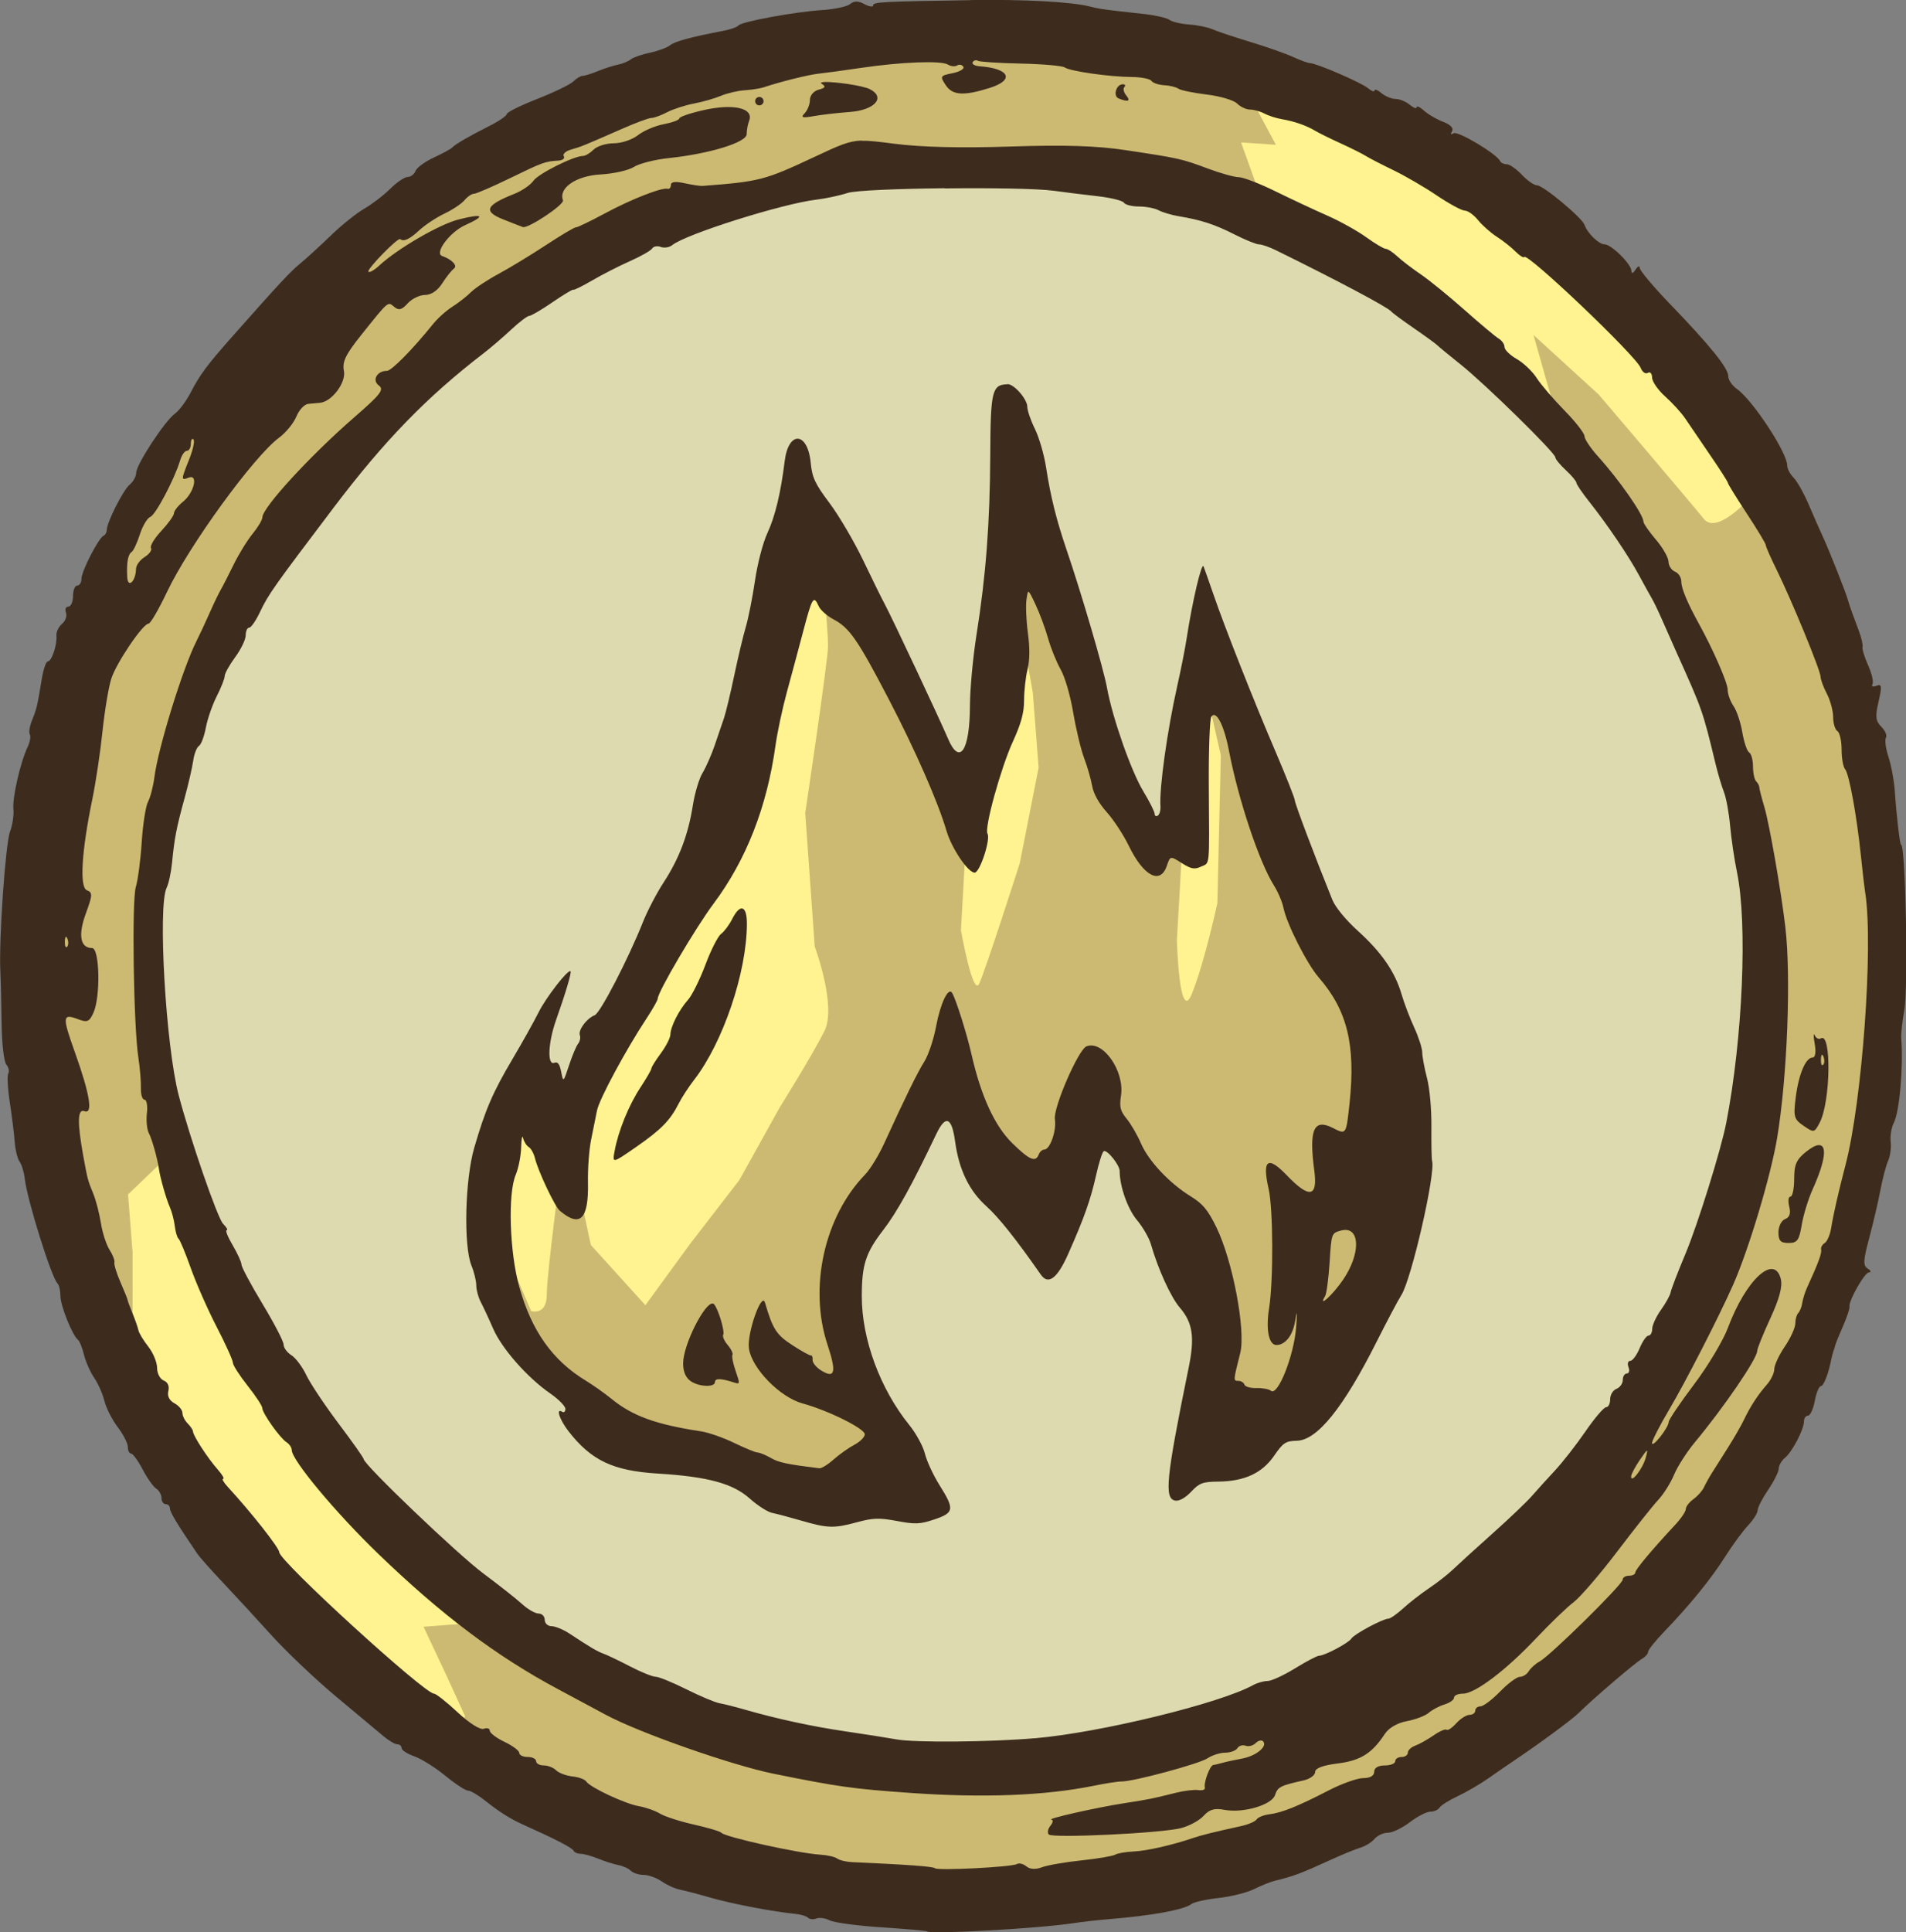 <?xml version="1.0" encoding="UTF-8" standalone="no"?>
<svg
   xmlns:dc="http://purl.org/dc/elements/1.1/"
   xmlns:cc="http://creativecommons.org/ns#"
   xmlns:rdf="http://www.w3.org/1999/02/22-rdf-syntax-ns#"
   xmlns:svg="http://www.w3.org/2000/svg"
   xmlns="http://www.w3.org/2000/svg"
   xmlns:sodipodi="http://sodipodi.sourceforge.net/DTD/sodipodi-0.dtd"
   xmlns:inkscape="http://www.inkscape.org/namespaces/inkscape"
   width="41.96mm"
   height="42.518mm"
   viewBox="0 0 41.96 42.518"
   version="1.1"
   id="svg8"
   inkscape:version="1.0 (1.0+r73+1)"
   sodipodi:docname="magic_magmah_icon.svg">
  <rect x="0" y="0" width="41.96" height="42.518" fill="#808080" stroke="none"/>
  <defs
     id="defs2" />
  <sodipodi:namedview
     id="base"
     pagecolor="#ffffff"
     bordercolor="#666666"
     borderopacity="1.0"
     inkscape:pageopacity="0.0"
     inkscape:pageshadow="2"
     inkscape:zoom="1.070658"
     inkscape:cx="30.395371"
     inkscape:cy="97.756957"
     inkscape:document-units="mm"
     inkscape:current-layer="layer1"
     inkscape:document-rotation="0"
     showgrid="false"
     inkscape:window-width="1920"
     inkscape:window-height="1020"
     inkscape:window-x="2560"
     inkscape:window-y="34"
     inkscape:window-maximized="1"
     inkscape:snap-global="false"
     inkscape:pagecheckerboard="true"
     fit-margin-left="0"
     fit-margin-top="0"
     fit-margin-right="0"
     fit-margin-bottom="0" />
  <g
     inkscape:label="Layer 1"
     inkscape:groupmode="layer"
     id="layer1"
     transform="translate(-123.101,-62.03)">
    <g
       transform="translate(65.167,15.834)"
       id="g1690-1-28">
      <ellipse
         style="color:#000000;overflow:visible;fill:#cdba72;fill-opacity:1;stroke:none;stroke-width:0.979;stop-color:#000000"
         id="path1555-0-8-9"
         cx="78.836"
         cy="67.688"
         rx="20.47"
         ry="20.616" />
      <path
         style="fill:#dedab0;fill-opacity:1;fill-rule:evenodd;stroke:none;stroke-width:0.265px;stroke-linecap:butt;stroke-linejoin:miter;stroke-opacity:1"
         d="m 64.551,57.412 3.918,-3.919 3.103,-1.955 2,-0.456 3.871,-1.577 7.07,1.179 3.319,1.215 4.795,4.112 3.143,5.847 1.001,7.111 -0.178,2.852 -2.859,6.404 -3.999,3.719 -5.186,2.592 -6.865,0.392 -4.484,-0.421 -3.845,-2.431 -4.264,-4.077 -3.017,-5.109 -0.864,-5.091 0.795,-5.54 z"
         id="path1559-9-7-73"
         sodipodi:nodetypes="cccccccccccccccccccccc" />
      <path
         style="fill:#fef390;fill-opacity:1;fill-rule:evenodd;stroke:none;stroke-width:0.265px;stroke-linecap:butt;stroke-linejoin:miter;stroke-opacity:1"
         d="m 85.663,50.462 -0.407,-1.131 0.766,0.051 -0.682,-1.272 2.832,1.295 3.634,1.916 2.759,2.571 1.136,1.691 0.7,1.628 c 0,0 -0.68,0.75 -0.958,0.403 -0.278,-0.347 -2.312,-2.734 -2.312,-2.734 l -1.437,-1.312 0.492,1.737 -2.1,-1.951 -2.018,-1.158 z"
         id="path1631-6-9-6" />
      <path
         style="fill:#fef390;fill-opacity:1;fill-rule:evenodd;stroke:none;stroke-width:0.265px;stroke-linecap:butt;stroke-linejoin:miter;stroke-opacity:1"
         d="m 60.852,76.452 v -2.707 l -0.099,-1.266 0.765,-0.733 0.21,0.979 1.001,2.207 1.714,2.904 1.508,1.595 1.303,1.206 1.575,1.234 -1.571,0.122 0.497,1.056 0.417,0.91 -0.356,0.913 -2.539,-2.314 -2.649,-2.853 z"
         id="path1633-2-2-1" />
      <path
         id="path504-3-6-6-0-29"
         style="display:inline;fill:#3d2c1d;fill-opacity:1;stroke-width:1"
         d="m 79.287,46.2 c -1.948,0.03 -2.132,0.04 -2.132,0.116 1.3e-5,0.04 -0.086,0.027 -0.192,-0.03 -0.138,-0.074 -0.225,-0.074 -0.313,-0.001 -0.067,0.056 -0.346,0.115 -0.62,0.133 -0.607,0.039 -1.778,0.255 -1.842,0.34 -0.025,0.034 -0.172,0.086 -0.324,0.115 -0.734,0.141 -1.073,0.233 -1.18,0.32 -0.065,0.052 -0.264,0.125 -0.442,0.163 -0.178,0.037 -0.369,0.104 -0.424,0.148 -0.055,0.044 -0.18,0.096 -0.278,0.114 -0.098,0.019 -0.295,0.082 -0.439,0.141 -0.144,0.059 -0.297,0.106 -0.341,0.106 -0.044,0 -0.135,0.055 -0.203,0.122 -0.067,0.067 -0.425,0.24 -0.794,0.385 -0.37,0.145 -0.672,0.295 -0.672,0.334 0,0.038 -0.178,0.159 -0.395,0.268 -0.448,0.226 -0.743,0.397 -0.811,0.472 -0.025,0.028 -0.206,0.126 -0.4,0.216 -0.194,0.09 -0.376,0.223 -0.404,0.296 -0.028,0.073 -0.105,0.132 -0.172,0.132 -0.067,0 -0.24,0.117 -0.384,0.26 -0.144,0.143 -0.403,0.341 -0.575,0.44 -0.172,0.099 -0.506,0.368 -0.742,0.597 -0.237,0.229 -0.535,0.501 -0.662,0.605 -0.217,0.176 -0.463,0.441 -1.482,1.591 -0.572,0.645 -0.727,0.854 -0.933,1.251 -0.097,0.188 -0.253,0.397 -0.346,0.464 -0.224,0.162 -0.853,1.122 -0.853,1.302 0,0.078 -0.064,0.195 -0.143,0.26 -0.145,0.12 -0.506,0.836 -0.506,1.003 0,0.05 -0.031,0.104 -0.069,0.121 -0.11,0.049 -0.487,0.782 -0.487,0.948 0,0.082 -0.042,0.149 -0.093,0.149 -0.051,0 -0.093,0.104 -0.093,0.232 0,0.127 -0.047,0.232 -0.103,0.232 -0.057,0 -0.079,0.059 -0.052,0.132 0.028,0.073 -0.011,0.183 -0.086,0.246 -0.075,0.063 -0.132,0.18 -0.124,0.262 0.018,0.201 -0.105,0.565 -0.19,0.565 -0.038,0 -0.099,0.177 -0.134,0.394 -0.095,0.583 -0.111,0.651 -0.214,0.904 -0.052,0.127 -0.074,0.267 -0.048,0.31 0.026,0.043 0.003,0.168 -0.049,0.278 -0.159,0.335 -0.338,1.113 -0.312,1.363 0.013,0.13 -0.02,0.354 -0.075,0.499 -0.1,0.264 -0.247,2.371 -0.213,3.067 0.01,0.204 0.023,0.724 0.028,1.157 0.005,0.432 0.052,0.837 0.104,0.9 0.052,0.063 0.071,0.151 0.043,0.197 -0.028,0.046 -0.013,0.329 0.033,0.63 0.046,0.301 0.095,0.693 0.108,0.871 0.013,0.178 0.062,0.375 0.108,0.438 0.046,0.062 0.097,0.229 0.113,0.371 0.054,0.473 0.586,2.174 0.723,2.311 0.035,0.035 0.063,0.16 0.063,0.277 0,0.21 0.265,0.87 0.387,0.962 0.034,0.026 0.093,0.171 0.13,0.324 0.037,0.152 0.138,0.382 0.225,0.51 0.087,0.127 0.189,0.357 0.226,0.51 0.037,0.153 0.168,0.411 0.291,0.574 0.124,0.162 0.225,0.36 0.225,0.44 0,0.08 0.032,0.145 0.071,0.145 0.039,0 0.154,0.156 0.254,0.348 0.1,0.191 0.235,0.381 0.299,0.422 0.064,0.041 0.117,0.135 0.117,0.209 0,0.074 0.042,0.134 0.093,0.134 0.051,0 0.093,0.042 0.093,0.095 0,0.081 0.158,0.342 0.603,0.997 0.051,0.075 0.302,0.357 0.556,0.626 0.255,0.269 0.735,0.789 1.066,1.156 0.331,0.367 0.978,0.981 1.437,1.364 0.459,0.384 0.929,0.776 1.044,0.872 0.115,0.096 0.25,0.175 0.301,0.175 0.051,0 0.093,0.037 0.093,0.083 0,0.046 0.126,0.128 0.281,0.182 0.155,0.054 0.461,0.246 0.681,0.426 0.22,0.181 0.446,0.328 0.5,0.328 0.055,0 0.217,0.094 0.362,0.209 0.332,0.264 0.571,0.414 0.864,0.545 0.689,0.309 1.07,0.505 1.097,0.567 0.017,0.038 0.087,0.069 0.156,0.069 0.069,0 0.243,0.048 0.387,0.107 0.144,0.059 0.343,0.122 0.444,0.141 0.101,0.019 0.224,0.075 0.274,0.125 0.05,0.049 0.176,0.091 0.282,0.091 0.106,0 0.286,0.065 0.399,0.144 0.113,0.079 0.296,0.161 0.404,0.182 0.109,0.021 0.418,0.102 0.687,0.18 0.449,0.13 1.376,0.307 1.865,0.354 0.111,0.011 0.23,0.048 0.264,0.083 0.035,0.035 0.118,0.042 0.186,0.016 0.068,-0.026 0.199,-0.007 0.292,0.042 0.093,0.049 0.607,0.118 1.142,0.153 0.534,0.035 0.982,0.075 0.996,0.088 h 6.61e-4 c 0.074,0.071 2.436,-0.06 3.223,-0.179 0.204,-0.031 0.558,-0.071 0.788,-0.089 0.94,-0.076 1.657,-0.208 1.812,-0.332 0.053,-0.043 0.324,-0.103 0.603,-0.134 0.278,-0.031 0.632,-0.12 0.784,-0.198 0.153,-0.077 0.361,-0.16 0.463,-0.184 0.392,-0.094 0.573,-0.162 1.205,-0.452 0.255,-0.117 0.553,-0.239 0.664,-0.272 0.11,-0.033 0.251,-0.12 0.313,-0.194 0.062,-0.074 0.194,-0.135 0.293,-0.135 0.099,0 0.317,-0.104 0.484,-0.232 0.167,-0.127 0.37,-0.232 0.451,-0.232 0.081,0 0.174,-0.04 0.204,-0.09 0.031,-0.05 0.21,-0.163 0.399,-0.251 0.189,-0.088 0.496,-0.267 0.681,-0.397 0.185,-0.13 0.414,-0.288 0.51,-0.352 0.606,-0.406 1.32,-0.931 1.48,-1.089 0.322,-0.318 1.244,-1.106 1.386,-1.185 0.074,-0.042 0.135,-0.111 0.135,-0.153 0,-0.042 0.156,-0.239 0.348,-0.438 0.576,-0.599 1.036,-1.164 1.349,-1.658 0.163,-0.257 0.391,-0.567 0.506,-0.689 0.115,-0.122 0.208,-0.271 0.208,-0.33 0,-0.06 0.104,-0.263 0.232,-0.451 0.127,-0.188 0.232,-0.397 0.232,-0.465 0,-0.068 0.061,-0.175 0.137,-0.238 0.163,-0.135 0.419,-0.627 0.419,-0.804 0,-0.069 0.04,-0.125 0.089,-0.125 0.049,0 0.116,-0.146 0.149,-0.324 0.033,-0.178 0.094,-0.325 0.134,-0.325 0.062,0 0.172,-0.286 0.232,-0.603 0.01,-0.051 0.029,-0.124 0.043,-0.162 0.014,-0.038 0.034,-0.101 0.043,-0.139 0.009,-0.038 0.087,-0.228 0.172,-0.423 0.085,-0.195 0.148,-0.383 0.14,-0.418 -0.028,-0.122 0.332,-0.758 0.43,-0.759 0.054,-7.94e-4 0.041,-0.038 -0.028,-0.082 -0.106,-0.067 -0.101,-0.176 0.032,-0.671 0.087,-0.325 0.198,-0.799 0.246,-1.054 0.048,-0.255 0.125,-0.547 0.171,-0.649 0.046,-0.102 0.071,-0.29 0.056,-0.417 -0.015,-0.127 0.016,-0.315 0.069,-0.417 0.124,-0.239 0.213,-1.237 0.164,-1.854 -0.008,-0.102 0.023,-0.384 0.067,-0.626 0.09,-0.485 0.029,-3.639 -0.071,-3.639 -0.027,0 -0.1,-0.62 -0.137,-1.169 -0.016,-0.235 -0.079,-0.578 -0.14,-0.763 -0.061,-0.185 -0.086,-0.375 -0.057,-0.423 0.03,-0.048 -0.015,-0.156 -0.1,-0.241 -0.128,-0.128 -0.138,-0.222 -0.062,-0.555 0.079,-0.343 0.072,-0.393 -0.048,-0.348 -0.077,0.029 -0.115,0.014 -0.086,-0.033 0.029,-0.047 -0.013,-0.232 -0.093,-0.41 -0.08,-0.178 -0.136,-0.361 -0.126,-0.408 0.011,-0.047 -0.02,-0.193 -0.069,-0.325 -0.049,-0.132 -0.12,-0.324 -0.158,-0.426 -0.038,-0.102 -0.079,-0.227 -0.092,-0.278 -0.034,-0.138 -0.403,-1.071 -0.55,-1.391 -0.071,-0.153 -0.214,-0.479 -0.319,-0.724 -0.105,-0.245 -0.254,-0.509 -0.331,-0.586 -0.077,-0.077 -0.14,-0.198 -0.14,-0.27 0,-0.281 -0.763,-1.44 -1.106,-1.68 -0.105,-0.074 -0.191,-0.2 -0.191,-0.282 0,-0.178 -0.404,-0.678 -1.287,-1.593 -0.363,-0.377 -0.661,-0.732 -0.662,-0.788 -7.94e-4,-0.057 -0.042,-0.041 -0.092,0.036 -0.055,0.086 -0.09,0.097 -0.091,0.028 -0.002,-0.15 -0.443,-0.584 -0.593,-0.584 -0.124,0 -0.377,-0.246 -0.439,-0.428 -0.053,-0.156 -0.91,-0.87 -1.044,-0.87 -0.065,0 -0.215,-0.104 -0.335,-0.232 -0.12,-0.127 -0.27,-0.232 -0.333,-0.232 -0.063,2e-6 -0.129,-0.031 -0.146,-0.069 -0.069,-0.156 -0.93,-0.671 -1.024,-0.613 -0.061,0.038 -0.075,0.019 -0.035,-0.045 0.041,-0.066 -0.034,-0.145 -0.194,-0.206 -0.143,-0.054 -0.333,-0.165 -0.422,-0.246 -0.089,-0.081 -0.163,-0.114 -0.163,-0.075 0,0.04 -0.069,0.014 -0.153,-0.056 -0.084,-0.07 -0.224,-0.127 -0.311,-0.127 -0.086,0 -0.226,-0.058 -0.31,-0.128 -0.084,-0.07 -0.153,-0.096 -0.153,-0.058 0,0.038 -0.065,0.015 -0.145,-0.052 -0.15,-0.124 -1.137,-0.55 -1.278,-0.551 -0.043,-2.36e-4 -0.21,-0.061 -0.371,-0.135 -0.161,-0.074 -0.584,-0.223 -0.941,-0.331 -0.357,-0.108 -0.733,-0.234 -0.835,-0.279 -0.102,-0.045 -0.331,-0.092 -0.51,-0.104 -0.178,-0.012 -0.374,-0.058 -0.434,-0.102 -0.06,-0.044 -0.311,-0.102 -0.556,-0.129 -0.851,-0.092 -0.966,-0.107 -1.196,-0.165 -0.413,-0.104 -1.453,-0.16 -2.635,-0.142 z m 0.112,1.326 c 0.021,-0.006 0.043,-0.004 0.062,0.008 0.038,0.023 0.463,0.051 0.944,0.061 0.481,0.01 0.917,0.049 0.968,0.085 0.116,0.083 0.991,0.208 1.483,0.211 0.204,0.002 0.396,0.04 0.426,0.085 0.03,0.045 0.155,0.088 0.278,0.095 0.123,0.006 0.265,0.041 0.316,0.077 0.051,0.036 0.333,0.093 0.626,0.129 0.293,0.035 0.593,0.124 0.666,0.197 0.073,0.073 0.201,0.133 0.284,0.133 0.084,0 0.225,0.039 0.315,0.087 0.09,0.048 0.264,0.104 0.388,0.125 0.269,0.045 0.544,0.141 0.734,0.256 0.076,0.046 0.327,0.17 0.556,0.274 0.229,0.105 0.48,0.23 0.556,0.278 0.076,0.048 0.347,0.188 0.602,0.311 0.255,0.123 0.687,0.373 0.96,0.558 0.273,0.184 0.552,0.335 0.619,0.335 0.068,0 0.199,0.095 0.292,0.21 0.093,0.115 0.278,0.279 0.411,0.364 0.133,0.085 0.318,0.231 0.41,0.324 0.093,0.093 0.18,0.148 0.194,0.122 0.061,-0.11 2.464,2.177 2.564,2.44 0.035,0.092 0.106,0.142 0.157,0.11 0.051,-0.032 0.094,0.014 0.094,0.102 0,0.088 0.131,0.277 0.291,0.42 0.16,0.143 0.358,0.361 0.44,0.484 0.082,0.123 0.326,0.482 0.543,0.798 0.217,0.316 0.395,0.593 0.395,0.617 0,0.024 0.188,0.328 0.417,0.676 0.229,0.348 0.417,0.66 0.417,0.693 0,0.033 0.108,0.278 0.24,0.546 0.33,0.669 0.966,2.216 0.966,2.349 0,0.06 0.062,0.229 0.138,0.375 0.076,0.146 0.139,0.378 0.139,0.515 2.54e-4,0.137 0.042,0.275 0.093,0.307 0.051,0.032 0.093,0.213 0.093,0.404 0,0.191 0.034,0.386 0.077,0.435 0.088,0.101 0.256,1.017 0.347,1.896 0.034,0.331 0.078,0.707 0.098,0.834 0.179,1.172 -0.071,4.591 -0.436,5.98 -0.152,0.58 -0.268,1.088 -0.315,1.384 -0.024,0.149 -0.088,0.299 -0.143,0.333 -0.055,0.034 -0.09,0.1 -0.079,0.146 0.019,0.076 -0.061,0.292 -0.307,0.83 -0.048,0.104 -0.096,0.259 -0.109,0.345 -0.013,0.086 -0.052,0.185 -0.088,0.22 -0.035,0.035 -0.064,0.139 -0.064,0.23 0,0.091 -0.104,0.32 -0.232,0.508 -0.128,0.188 -0.231,0.411 -0.231,0.496 0,0.085 -0.073,0.238 -0.163,0.34 -0.201,0.229 -0.362,0.476 -0.506,0.777 -0.061,0.127 -0.217,0.399 -0.347,0.604 -0.13,0.205 -0.288,0.455 -0.352,0.556 -0.064,0.101 -0.145,0.247 -0.18,0.323 -0.035,0.076 -0.139,0.194 -0.231,0.26 -0.093,0.067 -0.168,0.164 -0.168,0.217 5e-6,0.053 -0.103,0.207 -0.229,0.342 -0.53,0.57 -0.884,0.992 -0.884,1.057 -3.7e-5,0.038 -0.062,0.07 -0.139,0.07 -0.077,0 -0.139,0.039 -0.139,0.087 0,0.104 -1.591,1.671 -1.828,1.8 -0.091,0.049 -0.198,0.146 -0.239,0.214 -0.041,0.068 -0.129,0.124 -0.196,0.124 -0.067,0 -0.263,0.146 -0.436,0.324 -0.173,0.178 -0.367,0.324 -0.43,0.325 -0.064,5.29e-4 -0.116,0.043 -0.116,0.094 0,0.051 -0.056,0.093 -0.125,0.093 -0.069,0 -0.2,0.083 -0.293,0.186 -0.093,0.102 -0.189,0.166 -0.213,0.142 -0.024,-0.024 -0.153,0.031 -0.286,0.124 -0.133,0.092 -0.315,0.194 -0.404,0.226 -0.089,0.032 -0.163,0.101 -0.163,0.154 0,0.053 -0.062,0.096 -0.139,0.096 -0.077,0 -0.139,0.042 -0.139,0.093 -3e-6,0.051 -0.104,0.093 -0.231,0.093 -0.144,0 -0.232,0.053 -0.232,0.139 0,0.088 -0.089,0.139 -0.239,0.139 -0.131,0 -0.475,0.122 -0.765,0.272 -0.678,0.35 -1.029,0.491 -1.306,0.525 -0.123,0.015 -0.248,0.066 -0.278,0.112 -0.03,0.046 -0.18,0.111 -0.333,0.145 -0.631,0.139 -0.88,0.201 -1.066,0.264 -0.449,0.154 -1.016,0.283 -1.298,0.296 -0.178,0.008 -0.366,0.04 -0.417,0.071 -0.051,0.031 -0.385,0.088 -0.742,0.126 -0.357,0.037 -0.748,0.105 -0.869,0.151 -0.142,0.053 -0.264,0.046 -0.344,-0.02 -0.068,-0.056 -0.161,-0.079 -0.207,-0.051 h -6.61e-4 c -0.109,0.067 -1.747,0.15 -1.806,0.092 -0.038,-0.038 -0.6,-0.079 -1.827,-0.134 -0.127,-0.006 -0.273,-0.041 -0.324,-0.079 -0.051,-0.037 -0.218,-0.076 -0.371,-0.085 -0.474,-0.028 -2.101,-0.388 -2.179,-0.482 -0.025,-0.031 -0.296,-0.111 -0.602,-0.18 -0.306,-0.068 -0.643,-0.177 -0.749,-0.241 -0.106,-0.065 -0.315,-0.138 -0.464,-0.164 -0.306,-0.053 -1.076,-0.413 -1.159,-0.543 -0.03,-0.047 -0.168,-0.098 -0.305,-0.112 -0.138,-0.015 -0.298,-0.075 -0.358,-0.134 -0.059,-0.059 -0.182,-0.108 -0.274,-0.108 -0.092,0 -0.167,-0.042 -0.167,-0.093 0,-0.051 -0.083,-0.093 -0.185,-0.093 -0.102,0 -0.186,-0.04 -0.186,-0.089 0,-0.049 -0.146,-0.158 -0.324,-0.243 -0.178,-0.085 -0.325,-0.195 -0.325,-0.246 2e-6,-0.05 -0.06,-0.07 -0.132,-0.042 -0.077,0.029 -0.318,-0.122 -0.574,-0.361 -0.243,-0.226 -0.477,-0.412 -0.521,-0.412 -0.213,0 -3.408,-2.918 -3.408,-3.113 0,-0.094 -0.62,-0.88 -1.135,-1.439 -0.09,-0.097 -0.134,-0.176 -0.1,-0.176 0.034,0 -0.021,-0.093 -0.122,-0.208 -0.217,-0.245 -0.537,-0.737 -0.541,-0.83 -0.001,-0.036 -0.055,-0.117 -0.118,-0.18 -0.064,-0.064 -0.116,-0.169 -0.116,-0.233 4e-6,-0.065 -0.08,-0.16 -0.177,-0.212 -0.111,-0.06 -0.16,-0.159 -0.132,-0.268 0.027,-0.105 -0.013,-0.197 -0.101,-0.231 -0.081,-0.031 -0.147,-0.156 -0.147,-0.278 0,-0.122 -0.087,-0.333 -0.194,-0.469 -0.107,-0.136 -0.205,-0.298 -0.217,-0.36 -0.013,-0.062 -0.072,-0.231 -0.131,-0.375 -0.059,-0.144 -0.107,-0.274 -0.107,-0.29 4e-6,-0.016 -0.07,-0.191 -0.156,-0.388 -0.086,-0.197 -0.147,-0.395 -0.135,-0.439 0.012,-0.044 -0.037,-0.169 -0.107,-0.278 -0.07,-0.109 -0.156,-0.372 -0.19,-0.586 -0.034,-0.214 -0.109,-0.506 -0.168,-0.649 -0.121,-0.295 -0.125,-0.311 -0.218,-0.817 -0.137,-0.749 -0.13,-1.057 0.023,-0.999 0.194,0.075 0.122,-0.368 -0.21,-1.297 -0.282,-0.788 -0.275,-0.858 0.071,-0.726 0.201,0.076 0.247,0.057 0.337,-0.141 0.16,-0.352 0.138,-1.426 -0.03,-1.426 -0.26,0 -0.312,-0.283 -0.137,-0.759 0.149,-0.407 0.152,-0.462 0.024,-0.512 -0.166,-0.064 -0.119,-0.849 0.12,-2.008 0.075,-0.364 0.176,-1.035 0.223,-1.49 0.048,-0.456 0.135,-0.977 0.194,-1.159 0.113,-0.351 0.696,-1.211 0.821,-1.211 0.041,0 0.223,-0.313 0.405,-0.696 0.485,-1.022 1.912,-2.985 2.47,-3.397 0.147,-0.109 0.318,-0.318 0.378,-0.463 0.06,-0.146 0.177,-0.271 0.26,-0.279 0.083,-0.008 0.201,-0.019 0.261,-0.024 0.26,-0.024 0.577,-0.446 0.526,-0.701 -0.04,-0.202 0.036,-0.361 0.388,-0.8 0.606,-0.756 0.575,-0.729 0.72,-0.609 0.1,0.083 0.166,0.066 0.296,-0.078 0.092,-0.102 0.265,-0.185 0.383,-0.185 0.134,0 0.277,-0.097 0.377,-0.255 0.089,-0.14 0.205,-0.286 0.257,-0.324 0.088,-0.064 -0.04,-0.201 -0.26,-0.279 -0.176,-0.062 0.17,-0.525 0.506,-0.677 0.466,-0.21 0.405,-0.264 -0.143,-0.126 -0.422,0.106 -1.349,0.645 -1.744,1.012 -0.108,0.101 -0.217,0.163 -0.241,0.138 -0.046,-0.046 0.651,-0.761 0.7,-0.718 0.075,0.064 0.207,0.003 0.417,-0.192 0.127,-0.118 0.378,-0.284 0.557,-0.369 0.179,-0.085 0.378,-0.218 0.442,-0.295 0.064,-0.077 0.157,-0.141 0.207,-0.141 0.05,0 0.409,-0.156 0.8,-0.346 0.719,-0.35 0.764,-0.366 1.063,-0.385 0.092,-0.006 0.144,-0.049 0.115,-0.096 -0.029,-0.047 0.041,-0.112 0.157,-0.145 0.223,-0.063 0.278,-0.085 1.125,-0.457 0.299,-0.132 0.591,-0.24 0.649,-0.24 0.058,-3.17e-4 0.213,-0.057 0.345,-0.126 0.132,-0.069 0.398,-0.155 0.59,-0.191 0.192,-0.036 0.459,-0.113 0.594,-0.17 0.135,-0.057 0.37,-0.112 0.523,-0.122 0.153,-0.01 0.341,-0.039 0.418,-0.065 0.354,-0.12 0.995,-0.279 1.205,-0.3 0.127,-0.013 0.545,-0.069 0.927,-0.126 0.89,-0.132 1.775,-0.167 1.924,-0.074 0.064,0.04 0.155,0.049 0.202,0.019 0.048,-0.029 0.109,-0.017 0.137,0.029 0.028,0.046 -0.078,0.109 -0.237,0.141 -0.275,0.055 -0.282,0.067 -0.149,0.266 0.148,0.223 0.397,0.238 0.965,0.059 0.557,-0.175 0.442,-0.428 -0.217,-0.477 -0.111,-0.008 -0.181,-0.049 -0.156,-0.09 0.013,-0.021 0.032,-0.034 0.053,-0.04 z m -3.306,0.475 c -0.075,0.002 -0.108,0.014 -0.067,0.04 0.094,0.059 0.077,0.09 -0.069,0.128 -0.11,0.029 -0.193,0.126 -0.193,0.226 0,0.097 -0.053,0.229 -0.116,0.294 -0.094,0.096 -0.054,0.108 0.209,0.061 0.178,-0.031 0.527,-0.071 0.775,-0.089 0.556,-0.038 0.809,-0.319 0.453,-0.502 -0.158,-0.081 -0.767,-0.165 -0.992,-0.159 z m 6.557,0.05 c -0.144,0 -0.219,0.259 -0.09,0.311 0.208,0.085 0.273,0.06 0.169,-0.065 -0.057,-0.068 -0.076,-0.152 -0.042,-0.186 0.034,-0.034 0.017,-0.061 -0.037,-0.061 z m -7.999,0.278 c -0.051,0 -0.093,0.042 -0.093,0.093 0,0.051 0.042,0.093 0.093,0.093 0.051,0 0.093,-0.042 0.093,-0.093 0,-0.051 -0.042,-0.093 -0.093,-0.093 z m -0.765,0.224 c -0.13,0.006 -0.277,0.025 -0.436,0.06 -0.309,0.068 -0.561,0.154 -0.561,0.188 0,0.035 -0.155,0.092 -0.343,0.128 -0.188,0.035 -0.444,0.144 -0.568,0.242 -0.124,0.098 -0.363,0.178 -0.531,0.178 -0.168,0 -0.368,0.062 -0.445,0.139 -0.076,0.076 -0.18,0.139 -0.231,0.139 -0.204,0 -0.984,0.39 -1.094,0.547 -0.065,0.093 -0.255,0.223 -0.423,0.289 -0.63,0.25 -0.688,0.384 -0.24,0.562 0.219,0.087 0.414,0.163 0.432,0.168 0.121,0.034 0.917,-0.497 0.882,-0.589 -0.103,-0.27 0.288,-0.539 0.825,-0.569 0.288,-0.016 0.618,-0.09 0.735,-0.165 0.117,-0.075 0.463,-0.163 0.769,-0.195 0.897,-0.094 1.715,-0.346 1.715,-0.527 0,-0.086 0.025,-0.221 0.056,-0.3 0.077,-0.202 -0.153,-0.312 -0.542,-0.295 z m 3.024,0.736 c -0.297,0.008 -0.503,0.105 -1.053,0.363 -1.09,0.511 -1.206,0.54 -2.457,0.635 -0.051,0.004 -0.229,-0.023 -0.395,-0.059 -0.201,-0.045 -0.301,-0.033 -0.301,0.037 0,0.057 -0.032,0.096 -0.07,0.085 -0.129,-0.035 -0.807,0.231 -1.39,0.545 -0.318,0.171 -0.602,0.308 -0.63,0.303 -0.029,-0.005 -0.326,0.171 -0.662,0.392 -0.336,0.221 -0.808,0.507 -1.048,0.636 -0.24,0.129 -0.512,0.309 -0.603,0.4 -0.091,0.091 -0.275,0.235 -0.408,0.319 -0.133,0.084 -0.325,0.256 -0.427,0.383 -0.45,0.558 -0.913,1.028 -1.013,1.028 -0.219,0 -0.335,0.208 -0.18,0.322 0.123,0.09 0.043,0.194 -0.537,0.698 -0.973,0.845 -2.026,1.991 -2.026,2.204 0,0.055 -0.097,0.217 -0.215,0.362 -0.118,0.144 -0.306,0.45 -0.418,0.679 -0.112,0.229 -0.24,0.479 -0.285,0.556 -0.045,0.076 -0.155,0.306 -0.245,0.51 -0.09,0.204 -0.219,0.481 -0.287,0.615 -0.301,0.594 -0.844,2.348 -0.927,2.996 -0.026,0.201 -0.089,0.444 -0.14,0.54 -0.051,0.096 -0.114,0.495 -0.139,0.886 -0.025,0.391 -0.083,0.836 -0.13,0.989 -0.091,0.3 -0.05,3.07 0.056,3.755 0.035,0.229 0.06,0.532 0.056,0.672 -0.004,0.14 0.031,0.255 0.079,0.255 0.048,0 0.072,0.133 0.053,0.295 -0.019,0.163 6.35e-4,0.361 0.043,0.441 0.069,0.131 0.189,0.555 0.223,0.794 0.028,0.194 0.16,0.656 0.239,0.834 0.045,0.102 0.094,0.29 0.109,0.417 0.015,0.127 0.052,0.253 0.083,0.278 0.031,0.026 0.152,0.317 0.269,0.647 0.117,0.33 0.373,0.912 0.569,1.291 0.197,0.38 0.357,0.735 0.358,0.79 5.03e-4,0.055 0.147,0.283 0.324,0.507 0.178,0.224 0.323,0.445 0.323,0.49 0,0.112 0.388,0.66 0.533,0.753 0.064,0.041 0.116,0.119 0.116,0.174 0,0.219 0.968,1.379 1.903,2.281 1.394,1.345 2.605,2.256 3.953,2.976 0.323,0.172 0.796,0.427 1.051,0.564 0.733,0.396 2.778,1.114 3.708,1.302 1.423,0.287 1.739,0.332 3.013,0.421 1.606,0.113 2.963,0.059 4.033,-0.159 0.255,-0.052 0.526,-0.094 0.603,-0.093 0.26,0.004 1.714,-0.388 1.898,-0.511 0.101,-0.068 0.276,-0.123 0.389,-0.123 0.113,0 0.233,-0.045 0.267,-0.099 0.034,-0.054 0.115,-0.078 0.18,-0.054 0.065,0.025 0.164,-5.29e-4 0.221,-0.057 0.056,-0.056 0.13,-0.075 0.163,-0.041 0.108,0.108 -0.148,0.322 -0.455,0.379 -0.164,0.031 -0.361,0.073 -0.438,0.095 -0.077,0.022 -0.167,0.044 -0.202,0.048 -0.074,0.008 -0.215,0.389 -0.185,0.5 0.011,0.042 -0.053,0.065 -0.143,0.052 -0.09,-0.013 -0.311,0.013 -0.489,0.058 -0.556,0.138 -0.589,0.144 -1.159,0.233 -0.62,0.097 -1.713,0.345 -1.587,0.36 0.045,0.005 0.034,0.065 -0.022,0.134 -0.057,0.068 -0.073,0.155 -0.036,0.192 0.086,0.086 2.465,-0.028 2.906,-0.139 0.183,-0.046 0.409,-0.168 0.502,-0.271 0.129,-0.142 0.239,-0.174 0.463,-0.132 0.413,0.077 1.041,-0.109 1.111,-0.328 0.056,-0.176 0.118,-0.206 0.627,-0.32 0.14,-0.031 0.254,-0.114 0.254,-0.184 0,-0.084 0.17,-0.148 0.498,-0.189 0.503,-0.063 0.756,-0.222 1.036,-0.649 0.087,-0.133 0.276,-0.243 0.486,-0.282 0.189,-0.035 0.406,-0.118 0.482,-0.184 0.076,-0.066 0.233,-0.149 0.348,-0.184 0.115,-0.035 0.208,-0.102 0.208,-0.15 0,-0.048 0.088,-0.087 0.196,-0.087 0.267,0 0.945,-0.512 1.613,-1.22 0.305,-0.323 0.675,-0.68 0.823,-0.792 0.148,-0.113 0.579,-0.613 0.958,-1.112 0.379,-0.499 0.786,-1.012 0.905,-1.139 0.119,-0.127 0.276,-0.378 0.35,-0.556 0.074,-0.178 0.276,-0.494 0.449,-0.703 0.65,-0.781 1.381,-1.851 1.381,-2.022 0,-0.049 0.13,-0.371 0.289,-0.716 0.201,-0.436 0.271,-0.701 0.23,-0.865 -0.141,-0.563 -0.769,0.016 -1.165,1.076 -0.105,0.28 -0.44,0.84 -0.745,1.244 -0.305,0.404 -0.557,0.776 -0.558,0.827 -0.004,0.126 -0.364,0.581 -0.367,0.463 -0.001,-0.052 0.17,-0.386 0.381,-0.742 0.362,-0.612 1.084,-2.02 1.401,-2.733 0.346,-0.778 0.833,-2.402 0.973,-3.244 0.223,-1.34 0.308,-3.542 0.18,-4.636 -0.093,-0.792 -0.352,-2.273 -0.462,-2.642 -0.061,-0.204 -0.111,-0.399 -0.111,-0.433 -1.27e-4,-0.034 -0.032,-0.093 -0.07,-0.132 -0.038,-0.038 -0.069,-0.185 -0.069,-0.326 0,-0.141 -0.038,-0.281 -0.085,-0.309 -0.047,-0.029 -0.114,-0.23 -0.151,-0.446 -0.036,-0.216 -0.124,-0.476 -0.194,-0.576 -0.07,-0.101 -0.128,-0.264 -0.128,-0.362 0,-0.149 -0.321,-0.883 -0.633,-1.448 -0.252,-0.456 -0.387,-0.778 -0.387,-0.925 0,-0.092 -0.062,-0.191 -0.139,-0.221 -0.076,-0.029 -0.14,-0.128 -0.143,-0.219 -0.002,-0.091 -0.127,-0.31 -0.278,-0.486 -0.151,-0.177 -0.274,-0.355 -0.274,-0.396 0,-0.153 -0.531,-0.916 -0.997,-1.431 -0.166,-0.184 -0.301,-0.386 -0.301,-0.45 0,-0.064 -0.199,-0.319 -0.442,-0.566 -0.243,-0.248 -0.518,-0.569 -0.611,-0.714 -0.093,-0.145 -0.29,-0.333 -0.438,-0.417 -0.148,-0.084 -0.27,-0.204 -0.27,-0.265 -2.56e-4,-0.061 -0.058,-0.144 -0.128,-0.185 -0.07,-0.041 -0.407,-0.324 -0.75,-0.628 -0.343,-0.304 -0.776,-0.657 -0.962,-0.783 -0.187,-0.127 -0.421,-0.305 -0.519,-0.397 -0.099,-0.092 -0.214,-0.167 -0.256,-0.167 -0.042,0 -0.235,-0.115 -0.429,-0.255 -0.194,-0.14 -0.579,-0.354 -0.857,-0.476 -0.277,-0.122 -0.79,-0.362 -1.139,-0.533 -0.349,-0.172 -0.713,-0.312 -0.808,-0.312 -0.095,0 -0.4,-0.085 -0.679,-0.189 -0.581,-0.217 -0.633,-0.229 -1.818,-0.407 -0.64,-0.096 -1.333,-0.118 -2.533,-0.079 -1.088,0.036 -1.958,0.015 -2.55,-0.061 -0.337,-0.043 -0.547,-0.07 -0.725,-0.065 z m 1.818,1.053 c 1.006,-0.012 2.059,0.003 2.413,0.053 0.229,0.032 0.657,0.085 0.95,0.118 0.293,0.033 0.556,0.097 0.585,0.143 0.028,0.046 0.177,0.084 0.33,0.084 0.153,0 0.349,0.037 0.435,0.083 0.086,0.046 0.281,0.104 0.434,0.13 0.501,0.083 0.798,0.179 1.237,0.402 0.238,0.121 0.481,0.219 0.541,0.219 0.06,2.17e-4 0.226,0.058 0.371,0.129 1.328,0.652 2.46,1.252 2.534,1.344 0.025,0.032 0.255,0.202 0.51,0.377 0.255,0.176 0.484,0.343 0.51,0.371 0.026,0.028 0.255,0.217 0.51,0.42 0.541,0.431 2.086,1.945 2.086,2.045 0,0.037 0.104,0.165 0.232,0.283 0.128,0.118 0.231,0.242 0.231,0.275 0,0.033 0.127,0.221 0.282,0.416 0.403,0.508 0.869,1.197 1.098,1.622 0.109,0.202 0.235,0.43 0.28,0.506 0.045,0.076 0.145,0.285 0.223,0.463 0.078,0.178 0.226,0.513 0.329,0.742 0.561,1.245 0.57,1.269 0.851,2.433 0.052,0.217 0.136,0.498 0.186,0.626 0.05,0.127 0.111,0.461 0.136,0.742 0.025,0.28 0.093,0.739 0.151,1.02 0.234,1.132 0.127,3.647 -0.236,5.516 -0.114,0.588 -0.628,2.237 -0.895,2.874 -0.171,0.408 -0.319,0.793 -0.329,0.855 -0.01,0.062 -0.105,0.235 -0.212,0.385 -0.107,0.15 -0.194,0.339 -0.194,0.42 0,0.081 -0.037,0.148 -0.081,0.148 -0.045,0 -0.133,0.125 -0.196,0.278 -0.063,0.153 -0.157,0.278 -0.207,0.278 -0.051,0 -0.067,0.063 -0.038,0.139 0.029,0.076 0.012,0.139 -0.037,0.139 -0.049,0 -0.089,0.064 -0.089,0.142 0,0.078 -0.063,0.166 -0.139,0.196 -0.077,0.029 -0.139,0.132 -0.139,0.229 0,0.097 -0.04,0.175 -0.089,0.175 -0.049,0 -0.254,0.24 -0.455,0.533 -0.201,0.293 -0.505,0.682 -0.675,0.864 -0.17,0.182 -0.397,0.433 -0.504,0.556 -0.107,0.124 -0.497,0.496 -0.868,0.827 -0.37,0.331 -0.763,0.688 -0.872,0.793 -0.109,0.105 -0.344,0.289 -0.523,0.409 -0.178,0.12 -0.436,0.32 -0.571,0.444 -0.135,0.124 -0.282,0.226 -0.324,0.227 -0.124,0.001 -0.755,0.34 -0.816,0.438 -0.06,0.097 -0.59,0.378 -0.712,0.378 -0.042,0 -0.281,0.125 -0.529,0.278 -0.249,0.153 -0.52,0.278 -0.605,0.278 -0.084,0 -0.226,0.04 -0.315,0.089 -0.724,0.402 -3.361,1.046 -4.796,1.17 l -6.61e-4,-7.93e-4 c -0.999,0.086 -2.647,0.101 -3.059,0.026 -0.204,-0.037 -0.704,-0.115 -1.112,-0.175 -0.739,-0.108 -1.521,-0.277 -2.225,-0.48 -0.204,-0.059 -0.452,-0.122 -0.552,-0.139 -0.1,-0.018 -0.43,-0.156 -0.734,-0.308 -0.304,-0.152 -0.608,-0.276 -0.676,-0.276 -0.068,0 -0.322,-0.102 -0.564,-0.228 -0.242,-0.126 -0.503,-0.25 -0.58,-0.278 -0.139,-0.049 -0.291,-0.139 -0.755,-0.445 -0.136,-0.089 -0.313,-0.162 -0.395,-0.162 -0.081,0 -0.148,-0.062 -0.148,-0.139 4e-6,-0.077 -0.061,-0.139 -0.135,-0.139 -0.074,0 -0.238,-0.093 -0.363,-0.208 -0.126,-0.115 -0.51,-0.418 -0.853,-0.673 -0.563,-0.418 -2.636,-2.399 -2.636,-2.519 -2e-6,-0.027 -0.248,-0.378 -0.552,-0.781 -0.303,-0.403 -0.623,-0.882 -0.71,-1.065 -0.087,-0.183 -0.235,-0.381 -0.329,-0.439 -0.094,-0.059 -0.171,-0.164 -0.171,-0.234 0,-0.07 -0.209,-0.472 -0.464,-0.894 -0.255,-0.422 -0.463,-0.811 -0.463,-0.865 0,-0.054 -0.088,-0.246 -0.195,-0.428 -0.107,-0.181 -0.166,-0.33 -0.132,-0.33 0.034,0 -8.73e-4,-0.063 -0.078,-0.14 -0.122,-0.122 -0.725,-1.868 -0.977,-2.827 -0.285,-1.083 -0.464,-4.166 -0.265,-4.57 0.045,-0.091 0.098,-0.341 0.119,-0.556 0.051,-0.529 0.095,-0.759 0.274,-1.41 0.084,-0.306 0.17,-0.678 0.191,-0.827 0.021,-0.149 0.078,-0.295 0.126,-0.325 0.048,-0.029 0.116,-0.21 0.152,-0.402 0.036,-0.192 0.144,-0.503 0.24,-0.692 0.096,-0.189 0.175,-0.388 0.175,-0.444 0,-0.056 0.104,-0.243 0.231,-0.416 0.128,-0.173 0.232,-0.39 0.232,-0.482 0,-0.092 0.034,-0.167 0.076,-0.167 0.042,0 0.149,-0.156 0.24,-0.348 0.182,-0.385 0.303,-0.555 1.621,-2.295 1.118,-1.476 2.05,-2.435 3.302,-3.397 0.153,-0.118 0.424,-0.35 0.603,-0.517 0.178,-0.167 0.359,-0.304 0.4,-0.304 0.042,-4.5e-4 0.271,-0.135 0.51,-0.299 0.239,-0.164 0.445,-0.288 0.459,-0.276 0.014,0.013 0.202,-0.08 0.418,-0.206 0.216,-0.126 0.589,-0.317 0.829,-0.423 0.24,-0.106 0.46,-0.232 0.49,-0.279 0.029,-0.047 0.115,-0.063 0.19,-0.034 0.075,0.029 0.189,0.011 0.252,-0.04 0.3,-0.243 2.422,-0.912 3.174,-1.001 0.204,-0.024 0.513,-0.09 0.687,-0.147 0.171,-0.056 1.132,-0.093 2.138,-0.104 z m -16.557,5.513 c 0.007,-9.26e-4 0.015,0.002 0.022,0.01 0.032,0.032 -0.01,0.228 -0.093,0.435 -0.184,0.461 -0.185,0.473 -0.011,0.406 0.216,-0.083 0.117,0.333 -0.125,0.529 -0.11,0.089 -0.2,0.204 -0.2,0.254 0,0.05 -0.125,0.225 -0.278,0.389 -0.153,0.164 -0.255,0.333 -0.228,0.377 0.027,0.044 -0.035,0.133 -0.139,0.198 -0.104,0.065 -0.189,0.181 -0.19,0.258 h -6.61e-4 c -0.003,0.273 -0.179,0.443 -0.193,0.186 -0.017,-0.319 0.015,-0.502 0.098,-0.556 0.039,-0.025 0.12,-0.199 0.18,-0.386 0.061,-0.187 0.164,-0.36 0.23,-0.385 0.118,-0.045 0.536,-0.838 0.657,-1.245 0.034,-0.115 0.1,-0.209 0.148,-0.209 0.048,0 0.087,-0.07 0.087,-0.155 0,-0.064 0.015,-0.104 0.036,-0.106 z m -2.791,10.958 c 0.01,-0.01 0.023,0.003 0.038,0.04 h 6.58e-4 c 0.026,0.067 0.023,0.147 -0.008,0.178 -0.031,0.031 -0.053,-0.024 -0.049,-0.122 0.002,-0.054 0.009,-0.087 0.019,-0.096 z m 38.488,2.146 c -0.011,0.004 -0.006,0.082 0.016,0.206 0.032,0.181 0.014,0.301 -0.044,0.301 -0.153,0 -0.308,0.363 -0.373,0.874 -0.055,0.431 -0.041,0.483 0.173,0.63 h 5.29e-4 c 0.227,0.156 0.236,0.154 0.354,-0.071 0.241,-0.459 0.262,-2 0.026,-1.854 -0.045,0.028 -0.106,-0.001 -0.135,-0.065 -0.007,-0.016 -0.013,-0.023 -0.017,-0.022 z m 0.172,0.45 c 0.01,-0.01 0.022,0.003 0.037,0.04 h 5.29e-4 c 0.026,0.067 0.023,0.147 -0.008,0.178 -0.031,0.031 -0.052,-0.024 -0.048,-0.122 0.002,-0.054 0.009,-0.087 0.019,-0.096 z m -0.073,1.985 c -0.065,0.006 -0.157,0.054 -0.273,0.147 -0.213,0.17 -0.262,0.282 -0.262,0.597 0,0.213 -0.037,0.389 -0.082,0.389 -0.045,0 -0.057,0.098 -0.027,0.219 0.038,0.151 0.01,0.237 -0.091,0.276 -0.08,0.031 -0.146,0.162 -0.146,0.291 0,0.186 0.046,0.235 0.223,0.235 0.191,0 0.233,-0.058 0.289,-0.395 0.036,-0.217 0.144,-0.571 0.242,-0.788 0.286,-0.635 0.322,-0.989 0.126,-0.97 z m -3.779,6.725 c 0.017,-0.006 0.005,0.047 -0.024,0.155 -0.066,0.241 -0.322,0.571 -0.321,0.414 2.65e-4,-0.049 0.087,-0.214 0.192,-0.367 0.089,-0.129 0.136,-0.195 0.153,-0.201 z" />
    </g>
    <path
       style="fill:#cdba72;fill-opacity:1;fill-rule:evenodd;stroke:none;stroke-width:0.265px;stroke-linecap:butt;stroke-linejoin:miter;stroke-opacity:1"
       d="m 134.266,86.578 -0.351,1.645 0.108,2.341 0.973,1.578 1.631,1.424 3.259,1.028 2.347,0.603 0.692,-0.66 -0.772,-2.219 -0.307,-2.316 0.555,-1.73 1.638,-2.186 1.134,1.792 1.284,0.89 0.561,-2.371 0.358,-0.321 0.601,1.502 1.224,1.801 0.849,1.982 -0.42,2.36 1.518,-0.711 c 0,0 0.74,-0.581 1.069,-0.839 0.329,-0.258 1.35,-2.359 1.35,-2.736 0,-0.378 0.14,-3.85 0.14,-3.85 l -1.094,-2.699 -1.197,-2.375 c 0,0 -1.365,-3.016 -1.486,-3.312 -0.12,-0.297 -0.324,-0.548 -0.324,-0.548 l -0.267,2.232 -0.387,1.88 -0.913,-0.699 -0.798,-1.97 -1.075,-3.653 -0.665,-0.812 -0.665,2.783 0.059,2.053 -0.335,1.605 -2.137,-4.257 -1.639,-1.556 -0.826,2.819 -0.752,3.119 -0.973,2.051 -1.079,1.84 -0.952,1.497 -1.068,1.493 z"
       id="path1801" />
    <path
       id="path1803"
       style="fill:#fef390;fill-opacity:1;fill-rule:evenodd;stroke:none;stroke-width:0.265px;stroke-linecap:butt;stroke-linejoin:miter;stroke-opacity:1"
       d="m 141.19,74.33 -0.318,0.888 -1.164,2.752 -0.8,3.037 -1.732,2.527 -1.207,2.568 -0.14,2.033 0.28,1.292 1.2,1.324 0.978,-1.341 1.092,-1.415 0.89,-1.601 c 0,0 0.702,-1.12 0.98,-1.672 0.278,-0.552 -0.212,-1.862 -0.212,-1.862 l -0.209,-2.942 c 0,0 0.502,-3.354 0.502,-3.677 0,-0.324 -0.141,-1.912 -0.141,-1.912 z m 4.133,0.046 -0.23,2.569 -0.281,1.579 -0.415,1.471 -0.141,2.504 c 0,0 0.261,1.48 0.402,1.177 0.141,-0.303 0.893,-2.65 0.893,-2.65 l 0.415,-2.105 -0.128,-1.649 z m 4.312,2.772 -0.485,3.107 -0.14,2.467 c 0,0 0.051,1.871 0.331,1.174 0.28,-0.697 0.56,-1.992 0.56,-1.992 l 0.076,-3.254 z m -15.287,9.337 -0.21,2.88 0.657,1.516 c 0,0 0.343,0.105 0.343,-0.364 0,-0.469 0.346,-3.056 0.346,-3.056 z" />
    <path
       id="path504-3-6-3"
       style="fill:#3d2c1d;fill-opacity:1;stroke-width:1"
       d="m 145.279,70.486 c -0.338,0.008 -0.372,0.145 -0.378,1.559 -0.008,1.509 -0.095,2.643 -0.303,3.957 -0.078,0.493 -0.143,1.193 -0.144,1.555 -0.003,0.998 -0.229,1.332 -0.486,0.72 -0.165,-0.391 -1.238,-2.674 -1.391,-2.956 -0.064,-0.118 -0.279,-0.554 -0.477,-0.968 -0.199,-0.414 -0.531,-0.978 -0.738,-1.254 -0.32,-0.426 -0.382,-0.56 -0.414,-0.889 -0.066,-0.682 -0.489,-0.708 -0.572,-0.036 -0.087,0.706 -0.211,1.22 -0.381,1.586 -0.098,0.21 -0.218,0.67 -0.273,1.045 -0.054,0.369 -0.146,0.829 -0.203,1.023 -0.058,0.194 -0.172,0.675 -0.255,1.069 -0.083,0.394 -0.184,0.814 -0.224,0.932 -0.04,0.118 -0.132,0.388 -0.204,0.599 -0.072,0.211 -0.193,0.486 -0.269,0.611 -0.076,0.125 -0.171,0.445 -0.213,0.711 -0.1,0.642 -0.302,1.174 -0.641,1.694 -0.154,0.235 -0.359,0.628 -0.457,0.874 -0.323,0.812 -0.94,2.003 -1.062,2.051 -0.176,0.069 -0.368,0.326 -0.328,0.44 0.019,0.054 0.002,0.139 -0.038,0.188 -0.04,0.049 -0.13,0.262 -0.199,0.472 -0.127,0.383 -0.127,0.383 -0.174,0.145 -0.034,-0.172 -0.076,-0.227 -0.152,-0.197 -0.158,0.062 -0.137,-0.442 0.04,-0.942 0.211,-0.596 0.344,-1.045 0.318,-1.072 -0.052,-0.053 -0.541,0.576 -0.705,0.907 -0.098,0.197 -0.354,0.655 -0.569,1.018 -0.436,0.735 -0.602,1.119 -0.846,1.959 -0.204,0.702 -0.238,2.16 -0.06,2.595 0.058,0.142 0.105,0.337 0.105,0.435 0,0.098 0.045,0.263 0.1,0.367 0.055,0.105 0.178,0.368 0.272,0.585 0.193,0.441 0.754,1.077 1.257,1.425 0.183,0.127 0.333,0.279 0.333,0.339 0,0.06 -0.031,0.088 -0.07,0.064 -0.147,-0.093 -0.061,0.171 0.141,0.431 0.498,0.64 0.979,0.868 1.963,0.928 1.105,0.068 1.654,0.218 2.028,0.553 0.17,0.152 0.391,0.293 0.491,0.313 0.1,0.02 0.386,0.096 0.637,0.169 0.584,0.17 0.722,0.174 1.23,0.036 0.354,-0.096 0.489,-0.1 0.88,-0.027 0.402,0.076 0.51,0.071 0.824,-0.035 0.436,-0.148 0.447,-0.22 0.111,-0.756 -0.136,-0.217 -0.28,-0.527 -0.32,-0.69 -0.04,-0.163 -0.195,-0.446 -0.342,-0.628 -0.645,-0.798 -1.049,-1.893 -1.048,-2.839 8.8e-4,-0.692 0.085,-0.952 0.471,-1.453 0.305,-0.396 0.637,-0.997 1.169,-2.114 0.205,-0.429 0.341,-0.376 0.414,0.163 0.084,0.619 0.308,1.082 0.687,1.424 0.274,0.247 0.648,0.716 1.2,1.506 0.164,0.235 0.362,0.087 0.6,-0.448 0.35,-0.787 0.496,-1.198 0.615,-1.73 0.061,-0.275 0.137,-0.517 0.17,-0.537 0.071,-0.045 0.351,0.303 0.351,0.436 0,0.338 0.176,0.834 0.382,1.081 0.129,0.154 0.266,0.391 0.305,0.528 0.159,0.552 0.439,1.167 0.638,1.398 0.283,0.329 0.331,0.65 0.195,1.314 -0.501,2.451 -0.546,2.895 -0.291,2.932 0.085,0.013 0.224,-0.066 0.346,-0.197 0.178,-0.19 0.254,-0.219 0.594,-0.222 0.579,-0.006 0.967,-0.185 1.232,-0.57 0.198,-0.287 0.253,-0.323 0.5,-0.329 0.448,-0.01 1.026,-0.727 1.759,-2.184 0.227,-0.451 0.47,-0.91 0.54,-1.019 0.224,-0.349 0.759,-2.683 0.678,-2.955 -0.012,-0.04 -0.018,-0.378 -0.015,-0.753 0.003,-0.391 -0.038,-0.849 -0.098,-1.075 -0.057,-0.217 -0.103,-0.469 -0.104,-0.56 -4.6e-4,-0.091 -0.08,-0.338 -0.177,-0.548 -0.097,-0.21 -0.223,-0.541 -0.279,-0.734 -0.142,-0.49 -0.443,-0.925 -0.964,-1.395 -0.261,-0.236 -0.492,-0.517 -0.558,-0.679 -0.373,-0.921 -0.828,-2.124 -0.828,-2.193 0,-0.044 -0.188,-0.518 -0.417,-1.054 -0.478,-1.113 -1.123,-2.746 -1.376,-3.482 -0.095,-0.276 -0.192,-0.55 -0.215,-0.609 -0.042,-0.104 -0.248,0.772 -0.371,1.577 -0.033,0.217 -0.125,0.684 -0.205,1.039 -0.224,0.998 -0.401,2.261 -0.373,2.666 0.006,0.087 -0.021,0.178 -0.059,0.202 -0.038,0.024 -0.069,0.006 -0.069,-0.04 0,-0.046 -0.113,-0.27 -0.251,-0.498 -0.267,-0.442 -0.679,-1.617 -0.798,-2.277 -0.074,-0.41 -0.562,-2.074 -0.887,-3.027 -0.226,-0.662 -0.354,-1.174 -0.455,-1.828 -0.043,-0.276 -0.153,-0.654 -0.245,-0.84 -0.092,-0.186 -0.167,-0.405 -0.167,-0.487 0,-0.166 -0.293,-0.502 -0.435,-0.498 z m 0.469,4.57 c 0.025,0.013 0.067,0.101 0.149,0.275 0.091,0.192 0.215,0.527 0.276,0.743 0.061,0.217 0.186,0.526 0.277,0.686 0.096,0.169 0.213,0.571 0.278,0.955 0.062,0.365 0.17,0.814 0.24,0.998 0.07,0.184 0.149,0.459 0.176,0.611 0.031,0.174 0.15,0.387 0.322,0.578 0.15,0.167 0.369,0.501 0.486,0.742 0.324,0.667 0.692,0.861 0.836,0.44 0.076,-0.222 0.076,-0.221 0.328,-0.062 0.208,0.131 0.282,0.145 0.422,0.08 0.203,-0.095 0.187,0.068 0.175,-1.731 -0.006,-0.808 0.019,-1.514 0.055,-1.569 0.104,-0.158 0.28,0.183 0.389,0.752 0.206,1.074 0.665,2.447 0.99,2.962 0.089,0.141 0.183,0.362 0.209,0.492 0.072,0.354 0.518,1.234 0.777,1.532 0.628,0.722 0.814,1.482 0.678,2.765 -0.075,0.701 -0.072,0.697 -0.367,0.546 -0.422,-0.215 -0.53,0.032 -0.409,0.942 0.078,0.585 -0.11,0.616 -0.606,0.099 -0.421,-0.439 -0.546,-0.344 -0.399,0.303 0.1,0.443 0.106,2.017 0.01,2.62 -0.075,0.472 -0.008,0.812 0.161,0.812 0.192,0 0.355,-0.203 0.409,-0.509 0.048,-0.273 0.052,-0.258 0.025,0.115 -0.046,0.626 -0.404,1.529 -0.555,1.401 -0.043,-0.036 -0.186,-0.063 -0.317,-0.059 -0.132,0.004 -0.252,-0.03 -0.266,-0.076 -0.015,-0.046 -0.076,-0.083 -0.135,-0.083 -0.112,0 -0.111,-0.004 0.042,-0.61 0.126,-0.499 -0.165,-2.033 -0.525,-2.77 -0.187,-0.382 -0.299,-0.517 -0.566,-0.681 -0.468,-0.288 -0.927,-0.777 -1.094,-1.164 -0.078,-0.182 -0.219,-0.425 -0.313,-0.54 -0.144,-0.177 -0.164,-0.258 -0.126,-0.514 0.08,-0.542 -0.399,-1.224 -0.76,-1.082 -0.18,0.071 -0.735,1.351 -0.696,1.605 0.039,0.252 -0.107,0.667 -0.234,0.667 -0.044,0 -0.099,0.048 -0.121,0.107 -0.068,0.181 -0.205,0.123 -0.582,-0.247 -0.389,-0.381 -0.69,-1.037 -0.899,-1.957 -0.103,-0.453 -0.342,-1.212 -0.426,-1.35 -0.084,-0.139 -0.259,0.228 -0.355,0.744 -0.052,0.278 -0.167,0.621 -0.255,0.762 -0.155,0.246 -0.425,0.797 -0.887,1.807 -0.12,0.262 -0.308,0.568 -0.417,0.681 -0.903,0.93 -1.247,2.493 -0.828,3.753 0.201,0.605 0.163,0.752 -0.148,0.556 -0.105,-0.066 -0.187,-0.169 -0.182,-0.228 0.005,-0.059 -0.011,-0.103 -0.035,-0.097 -0.024,0.006 -0.209,-0.096 -0.41,-0.227 -0.353,-0.229 -0.432,-0.352 -0.603,-0.936 -0.074,-0.254 -0.404,0.691 -0.353,1.014 0.069,0.442 0.684,1.069 1.182,1.205 0.558,0.152 1.368,0.553 1.368,0.678 0,0.061 -0.103,0.164 -0.228,0.23 -0.125,0.066 -0.332,0.212 -0.458,0.324 -0.127,0.113 -0.269,0.2 -0.315,0.194 -0.712,-0.088 -0.888,-0.125 -1.067,-0.227 -0.116,-0.066 -0.247,-0.12 -0.291,-0.12 -0.045,-2.5e-4 -0.277,-0.095 -0.516,-0.211 -0.239,-0.116 -0.565,-0.23 -0.725,-0.254 -0.996,-0.151 -1.51,-0.337 -1.974,-0.714 -0.154,-0.126 -0.407,-0.304 -0.561,-0.398 -0.74,-0.448 -1.203,-1.102 -1.474,-2.077 -0.211,-0.761 -0.251,-2.041 -0.076,-2.456 0.062,-0.147 0.116,-0.421 0.12,-0.609 0.005,-0.189 0.024,-0.278 0.043,-0.199 0.019,0.079 0.075,0.167 0.124,0.196 0.049,0.029 0.111,0.14 0.137,0.246 0.07,0.287 0.437,1.062 0.545,1.154 0.45,0.382 0.639,0.192 0.622,-0.623 -0.006,-0.299 0.025,-0.72 0.069,-0.937 0.043,-0.217 0.102,-0.507 0.13,-0.645 0.051,-0.251 0.633,-1.331 1.093,-2.029 0.134,-0.204 0.244,-0.398 0.244,-0.432 0,-0.145 0.829,-1.554 1.233,-2.095 0.715,-0.958 1.171,-2.122 1.359,-3.472 0.041,-0.296 0.155,-0.828 0.252,-1.182 0.097,-0.355 0.26,-0.96 0.361,-1.344 0.195,-0.739 0.227,-0.792 0.338,-0.543 0.038,0.086 0.186,0.216 0.327,0.291 0.351,0.184 0.535,0.45 1.218,1.761 0.582,1.118 1.083,2.258 1.267,2.887 0.113,0.387 0.475,0.925 0.622,0.925 0.114,0 0.356,-0.737 0.282,-0.859 -0.072,-0.12 0.294,-1.448 0.56,-2.027 0.182,-0.398 0.246,-0.634 0.246,-0.908 0,-0.204 0.034,-0.508 0.075,-0.677 0.051,-0.207 0.054,-0.467 0.009,-0.803 -0.037,-0.273 -0.05,-0.604 -0.031,-0.737 0.018,-0.121 0.026,-0.182 0.051,-0.168 z m -6.301,6.967 c -0.059,-0.019 -0.14,0.057 -0.229,0.234 -0.065,0.128 -0.174,0.273 -0.242,0.323 -0.069,0.05 -0.225,0.356 -0.346,0.681 -0.122,0.325 -0.294,0.671 -0.382,0.77 -0.197,0.219 -0.387,0.593 -0.389,0.767 -9.7e-4,0.071 -0.096,0.255 -0.21,0.41 -0.115,0.155 -0.208,0.305 -0.208,0.334 0,0.029 -0.108,0.215 -0.24,0.416 -0.257,0.39 -0.49,0.962 -0.57,1.403 -0.05,0.272 -0.05,0.272 0.468,-0.087 0.557,-0.386 0.758,-0.591 0.945,-0.963 0.066,-0.13 0.219,-0.366 0.341,-0.523 0.633,-0.818 1.154,-2.358 1.159,-3.423 8.5e-4,-0.206 -0.035,-0.321 -0.094,-0.341 z m 13.247,7.072 c 0.351,-0.026 0.352,0.541 -0.025,1.095 -0.228,0.335 -0.567,0.642 -0.395,0.359 0.031,-0.052 0.075,-0.385 0.098,-0.739 0.04,-0.641 0.042,-0.645 0.248,-0.701 0.026,-0.007 0.051,-0.012 0.074,-0.013 z m -13.902,1.619 c -0.176,-0.025 -0.652,0.906 -0.652,1.317 0,0.171 0.047,0.294 0.144,0.374 v 5.1e-4 c 0.169,0.14 0.557,0.165 0.557,0.036 0,-0.086 0.136,-0.082 0.425,0.012 0.127,0.041 0.128,0.029 0.03,-0.255 -0.057,-0.164 -0.088,-0.323 -0.07,-0.354 0.018,-0.03 -0.029,-0.128 -0.104,-0.217 -0.076,-0.089 -0.12,-0.19 -0.1,-0.224 0.041,-0.069 -0.103,-0.556 -0.199,-0.671 -0.009,-0.011 -0.019,-0.017 -0.031,-0.018 z" />
  </g>
</svg>
